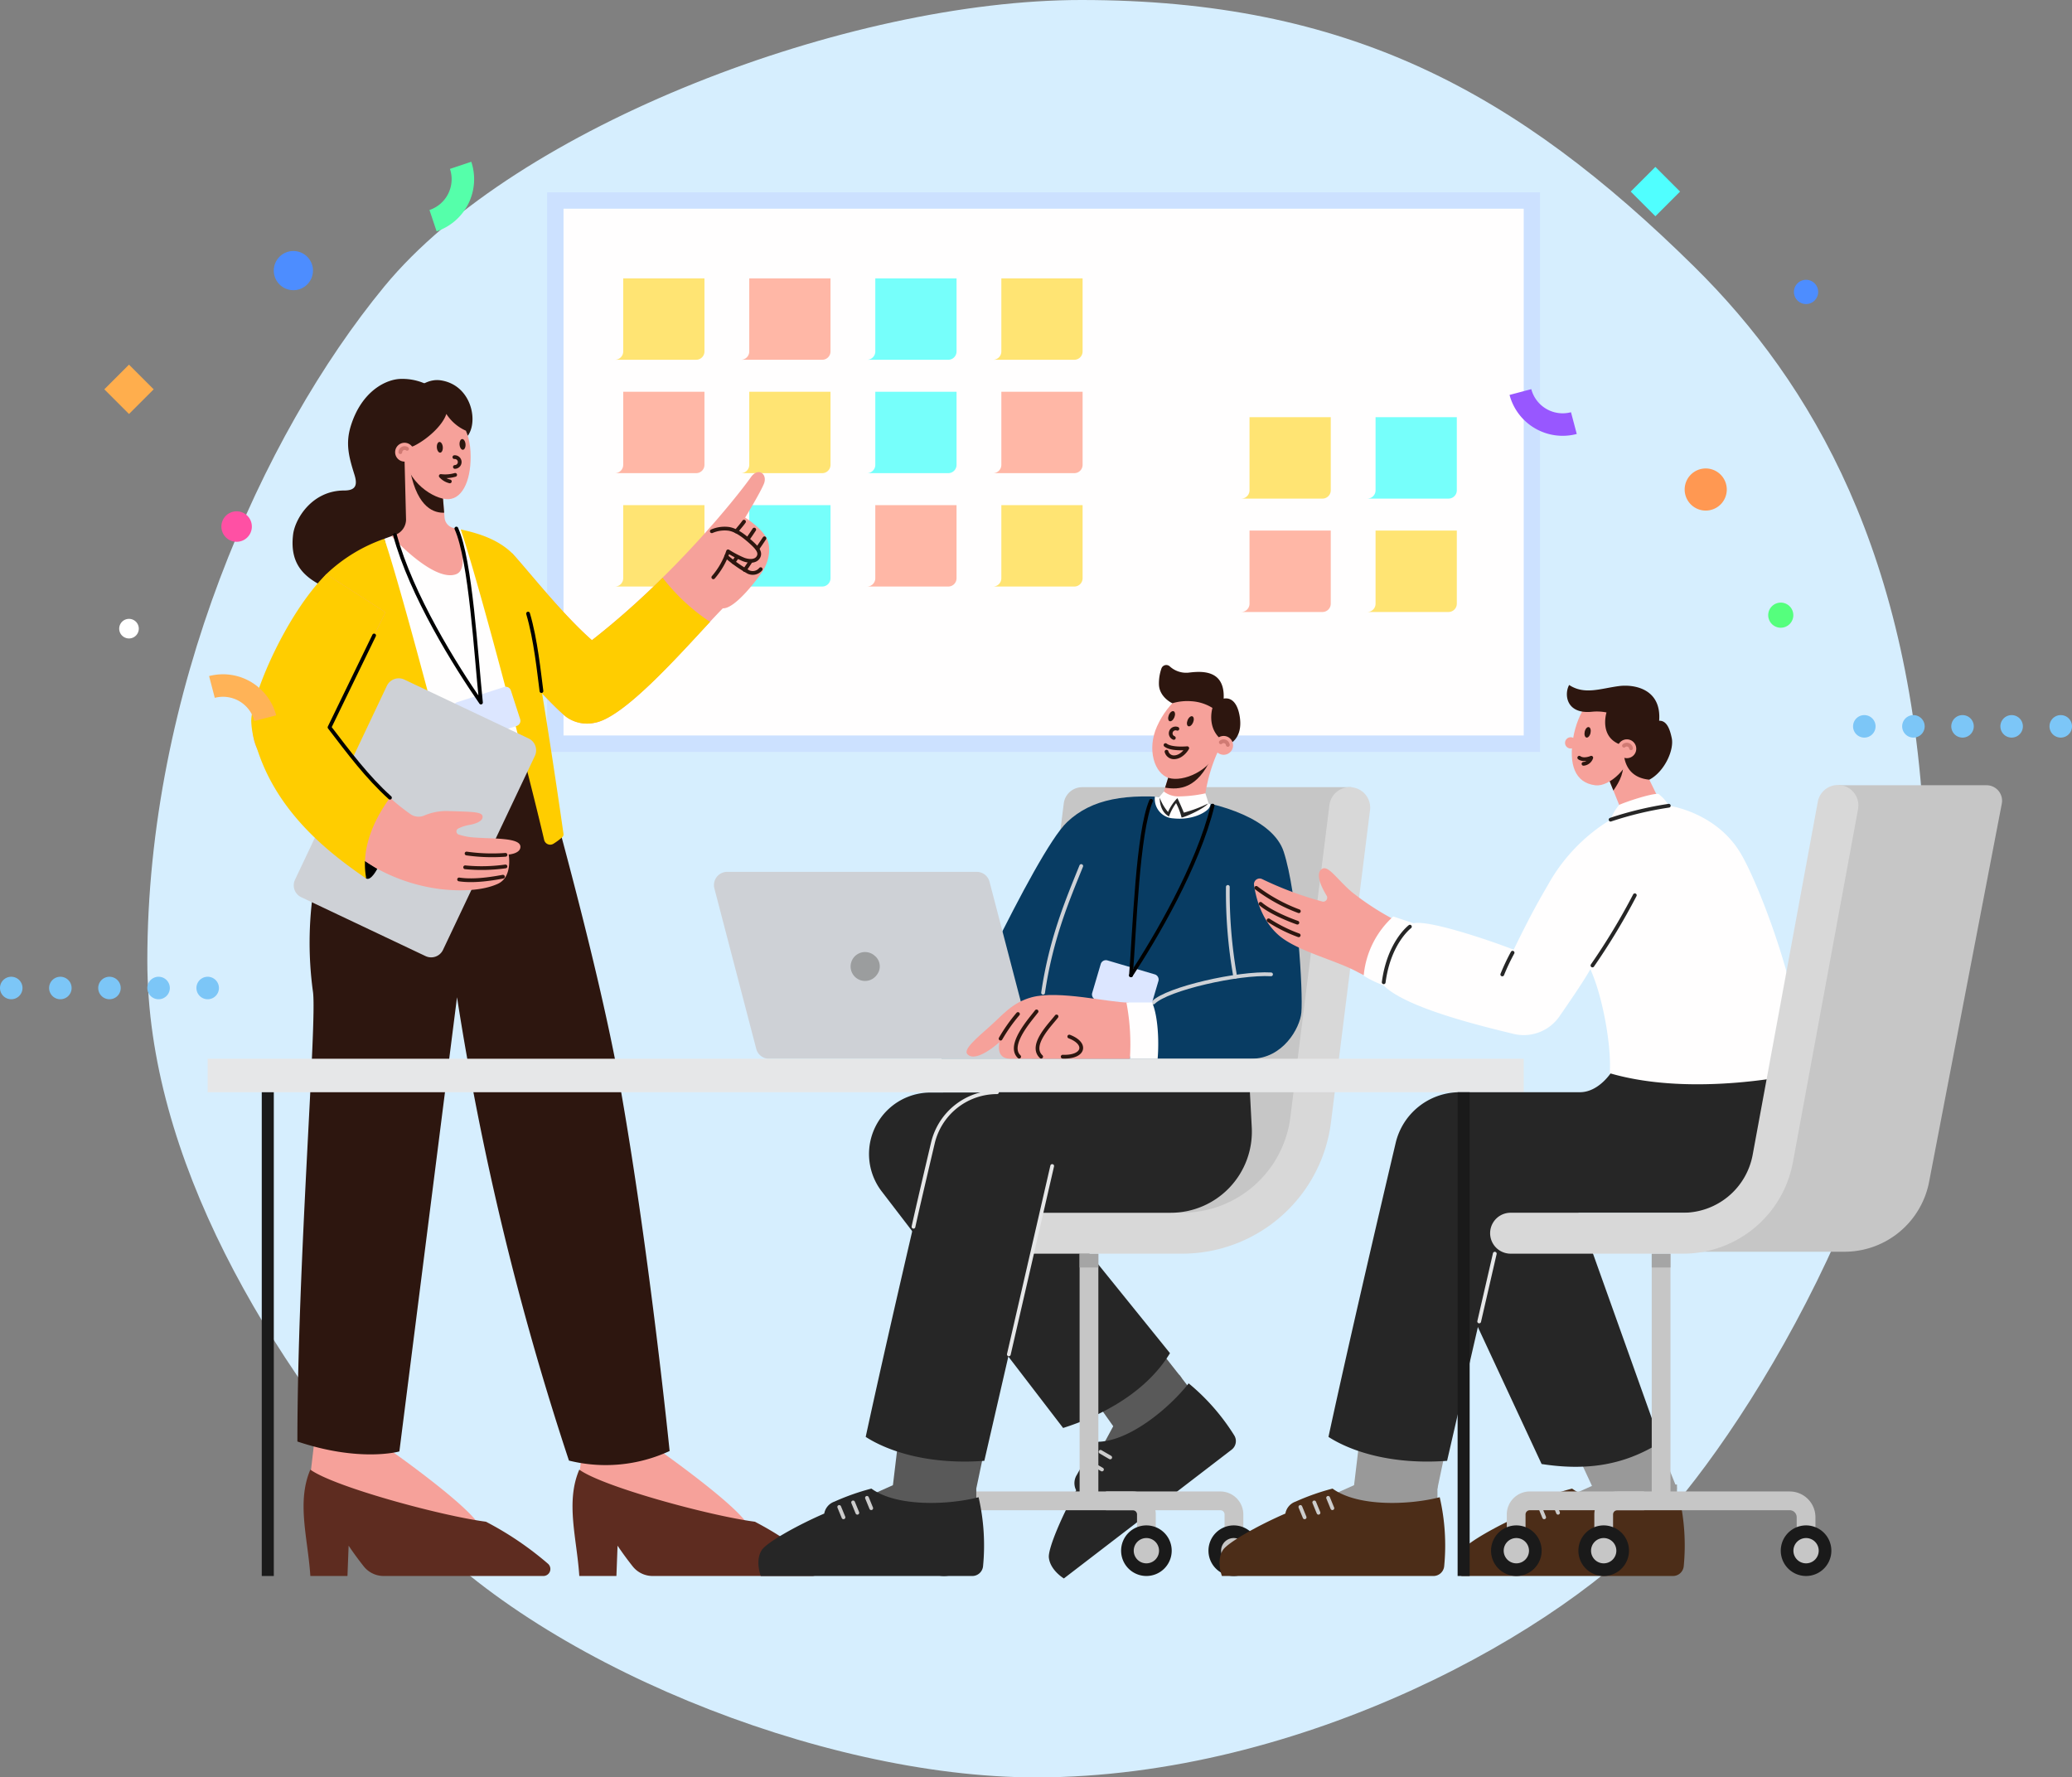 <?xml version="1.0" encoding="UTF-8"?> <svg xmlns="http://www.w3.org/2000/svg" width="552.581" height="474"><rect width="100%" height="100%" fill="#808080" stroke="none"/><defs><clipPath id="a"><path fill="none" d="M0 0h552.581v474H0z"></path></clipPath></defs><g clip-path="url(#a)"><path fill="#d6eefe" d="M513.29 225.1c2.8 71.85-41.727 148.064-69.416 179.488C417.225 434.828 347.363 474 276.29 474c-57.78 0-133.676-31.184-167.585-69.416-37.43-42.202-69.415-95.976-69.415-148.322 0-71.608 30.445-140.051 63.2-179.854C137.756 33.564 226.326 0 288.356 0c71.073 0 116.179 24.433 163.543 71.184C483.096 101.978 510.29 148.1 513.29 225.1"></path><path fill="#cce1ff" d="M145.918 51.294h264.807v149.21H145.918z"></path><path fill="#fffefe" d="M150.284 55.66H406.36v140.479H150.284z"></path><path fill="#ffb7a6" d="M221.487 93.736v-19.5h-21.669v19.5a2.21 2.21 0 0 1-2.208 2.208h21.668a2.21 2.21 0 0 0 2.208-2.208"></path><path fill="#76fffb" d="M255.101 93.736v-19.5h-21.668v19.5a2.21 2.21 0 0 1-2.208 2.208h21.668a2.21 2.21 0 0 0 2.208-2.208"></path><path fill="#ffe473" d="M288.717 93.736v-19.5h-21.668v19.5a2.21 2.21 0 0 1-2.208 2.208h21.667a2.21 2.21 0 0 0 2.208-2.208"></path><path fill="#ffb7a6" d="M187.872 123.973v-19.5h-21.669v19.5a2.21 2.21 0 0 1-2.208 2.208h21.668a2.21 2.21 0 0 0 2.208-2.208"></path><path fill="#ffe473" d="M221.487 123.973v-19.5h-21.669v19.5a2.21 2.21 0 0 1-2.208 2.208h21.668a2.21 2.21 0 0 0 2.208-2.208"></path><path fill="#76fffb" d="M255.101 123.973v-19.5h-21.668v19.5a2.21 2.21 0 0 1-2.208 2.208h21.668a2.21 2.21 0 0 0 2.208-2.208"></path><path fill="#ffb7a6" d="M288.717 123.973v-19.5h-21.668v19.5a2.21 2.21 0 0 1-2.208 2.208h21.667a2.21 2.21 0 0 0 2.208-2.208"></path><path fill="#ffe473" d="M354.901 130.76v-19.5h-21.667v19.5a2.21 2.21 0 0 1-2.208 2.208h21.667a2.21 2.21 0 0 0 2.208-2.208"></path><path fill="#76fffb" d="M388.516 130.76v-19.5h-21.667v19.5a2.21 2.21 0 0 1-2.208 2.208h21.667a2.21 2.21 0 0 0 2.209-2.208"></path><path fill="#ffb7a6" d="M354.901 160.997v-19.5h-21.667v19.5a2.21 2.21 0 0 1-2.208 2.208h21.667a2.21 2.21 0 0 0 2.208-2.208"></path><path fill="#ffe473" d="M388.516 160.997v-19.5h-21.667v19.5a2.21 2.21 0 0 1-2.208 2.208h21.667a2.21 2.21 0 0 0 2.209-2.208M187.872 154.21v-19.5h-21.669v19.5a2.21 2.21 0 0 1-2.208 2.208h21.668a2.21 2.21 0 0 0 2.208-2.208"></path><path fill="#76fffb" d="M221.487 154.21v-19.5h-21.669v19.5a2.21 2.21 0 0 1-2.208 2.208h21.668a2.21 2.21 0 0 0 2.208-2.208"></path><path fill="#ffb7a6" d="M255.101 154.21v-19.5h-21.668v19.5a2.21 2.21 0 0 1-2.208 2.208h21.668a2.21 2.21 0 0 0 2.208-2.208"></path><path fill="#ffe473" d="M288.717 154.21v-19.5h-21.668v19.5a2.21 2.21 0 0 1-2.208 2.208h21.667a2.21 2.21 0 0 0 2.208-2.208M187.872 93.736v-19.5h-21.669v19.5a2.21 2.21 0 0 1-2.208 2.208h21.668a2.21 2.21 0 0 0 2.208-2.208"></path><path fill="#999" d="m447.235 396.967-10.529-26.325-24.146-.21 12.334 26.534Z"></path><path fill="#999" d="M447.234 405.565v-9.669l-21.26-.263-7.178 3.211-.2 7.117Z"></path><path fill="#4c2d18" d="M447.842 399.28c-7.873 2.055-21.749 2.671-28.584-2.3a62.5 62.5 0 0 0-9.856 3.473 4.13 4.13 0 0 0-2.724 3.188c-7.3 3.156-15.451 7.764-16.694 9.778-1.8 2.915-.223 6.871-.223 6.871h56.4a2.886 2.886 0 0 0 2.87-2.589 57.2 57.2 0 0 0-1.192-18.421"></path><path fill="none" stroke="#ccc" stroke-linecap="round" stroke-linejoin="round" d="m410.677 401.875 1.139 2.771M414.377 400.659l1.139 2.771M418.076 399.443l1.139 2.771"></path><path fill="#262626" d="M420.943 323.424h30.558v-32.148l-53.2.084a21.244 21.244 0 0 0-18.978 30.724l31.811 68.343c11.914 1.834 21.935.4 31.684-5.753Z"></path><path fill="#595959" d="m315.113 367.451-19.048-24.25-17.345 11.457 18.67 26.4Z"></path><path fill="#595959" d="m320.346 374.272-5.887-7.67-17.023 12.736-3.738 6.917 4.171 5.77Z"></path><path fill="#262626" d="M317.002 368.914c-4.995 6.424-15.626 15.361-24.076 15.579a62.5 62.5 0 0 0-5.7 8.756 4.13 4.13 0 0 0-.22 4.188c-3.868 6.948-7.528 15.567-7.289 17.921.347 3.41 4.007 5.587 4.007 5.587l44.742-34.344a2.885 2.885 0 0 0 .7-3.8 57.2 57.2 0 0 0-12.162-13.887"></path><path fill="none" stroke="#ccc" stroke-linecap="round" stroke-linejoin="round" d="m289.102 393.604 2.59 1.505M291.296 390.387l2.59 1.505M293.491 387.169l2.59 1.505"></path><path fill="#262626" d="M281.774 323.424h20.659v-32.148l-54.315.087a16.388 16.388 0 0 0-12.978 26.36l48.384 63.091c11.487-3.655 22.5-10.1 28.5-19.944Z"></path><path fill="none" stroke="#c6c6c6" stroke-miterlimit="10" stroke-width="5" d="M251.764 407.631v-3.018a4.366 4.366 0 0 1 4.366-4.366h69.314a3.64 3.64 0 0 1 3.638 3.638v3.746M290.421 400.247v-65.916"></path><path fill="none" stroke="#c6c6c6" stroke-miterlimit="10" stroke-width="5" d="M294.951 400.247h7.144a3.64 3.64 0 0 1 3.638 3.638v3.746"></path><path fill="#1a1a1a" d="M258.51 413.541a6.746 6.746 0 1 1-6.746-6.746 6.746 6.746 0 0 1 6.746 6.746M312.48 413.541a6.746 6.746 0 1 1-6.746-6.746 6.746 6.746 0 0 1 6.746 6.746M335.777 413.541a6.746 6.746 0 1 1-6.746-6.746 6.746 6.746 0 0 1 6.746 6.746"></path><path fill="#c6c6c6" d="M255.137 413.541a3.373 3.373 0 1 1-3.373-3.372 3.373 3.373 0 0 1 3.373 3.372M309.102 413.541a3.373 3.373 0 1 1-3.373-3.372 3.373 3.373 0 0 1 3.373 3.372M332.403 413.541a3.373 3.373 0 1 1-3.373-3.372 3.373 3.373 0 0 1 3.373 3.372"></path><path fill="none" stroke="#a5a5a5" stroke-miterlimit="10" stroke-width="5" d="M290.421 338.016v-3.685"></path><path fill="#c6c6c6" d="m349.719 294.865 10.627-84.936h-71.729a4.965 4.965 0 0 0-4.927 4.349l-13.809 110.378h46.089a34.01 34.01 0 0 0 33.749-29.79"></path><path fill="#f6a19a" d="M175.353 386.418s19.22 13.477 23.674 19.572c0 0-16.407 1.641-27.424-2.226a46.4 46.4 0 0 1-17.111-10.314l1.055-9.024Z"></path><path fill="#5e2c20" d="M154.491 391.926c-3.721 8.673-.64 18.341 0 28.362h9.9l.308-8.087s1.593 2.445 4.042 5.533a6.77 6.77 0 0 0 5.3 2.554h42.596a1.865 1.865 0 0 0 1.206-3.289 86 86 0 0 0-16.534-11.184c-12.218-1.612-40.555-9.347-46.82-13.888"></path><path fill="#f6a19a" d="M103.628 386.418s19.22 13.477 23.674 19.572c0 0-16.407 1.641-27.424-2.226a46.4 46.4 0 0 1-17.111-10.314l1.055-9.024Z"></path><path fill="#2d160f" d="M94.292 205.337c17.539-.794 48.806-7.614 48.806-7.614-.711.059 15.778 54.756 22.582 93.649 7.691 43.969 12.9 95.582 12.9 95.582a40.5 40.5 0 0 1-26.848 2.555 767 767 0 0 1-29.848-123.568L106.508 387.07s-10.411 2.982-27.195-2.644c0-47.6 5.255-111.842 4.157-119.893a96.28 96.28 0 0 1 10.827-59.2"></path><path fill="#f6a19a" d="M150.87 191.083a9.5 9.5 0 0 0 7.694 1.675c8.645-1.474 25.772-21.923 34.2-30.529 3.447.167 9.824-8.633 10.621-9.888 1.933-3.047 2.277-6.706.972-8.99-1.641-2.871-5.632-5.313-5.632-5.313s3.909-6.411 4.987-8.985-1.461-4.606-3.451-1.8c-3.983 5.615-21.111 26.908-42.4 43.473-7.888-6.923-16.917-18.435-21.218-23.133l-13.99 12.7s21.167 24.912 28.21 30.791"></path><path fill="#ffcd00" d="M176.711 154.055a215 215 0 0 1-18.843 16.671c-7.888-6.923-16.917-18.434-21.218-23.133l-13.99 12.7s21.167 24.912 28.21 30.791a9.5 9.5 0 0 0 7.694 1.675c7.6-1.3 21.791-17.19 30.8-26.91a52.8 52.8 0 0 1-12.651-11.794"></path><path fill="none" stroke="#2d160f" stroke-linecap="round" stroke-linejoin="round" d="M198.418 139.121c-.711 1.008-1.342 1.643-2.064 2.6M201.146 141.232a94 94 0 0 1-1.706 2.512M196.456 148.728c-.308.446-.54.776-.853 1.2M203.872 143.555c-.616.932-1.238 1.85-1.863 2.737M200.134 149.774c-.5.765-1.009 1.517-1.519 2.245"></path><path fill="#2d160f" d="M114.836 103.058a15 15 0 0 0-7.75-2.015c-3.983-.012-10.635 3.164-13.536 12.569-1.464 4.748-.49 8.3.967 12.945.86 2.739.426 4.25-2.725 4.25-8.6 0-13.115 7.57-13.624 11.723-1.055 8.614 3.674 12.117 10.372 14.9 9.628 4 20.128-6.81 20.128-6.81l1.727-20.764Z"></path><path fill="#fffefe" d="m141.284 201.677-9.395-43.8-9.019-16.681a11 11 0 0 0-1.166-.243s-15.542 1.43-17.281 2.031c-.594.205-1.3.466-1.927.7l14.95 64.894c6.1-1.524 18.3-5.035 23.838-6.9"></path><path fill="#f6a19a" d="M121.677 153.118c3.284-1.253 1.119-8.907.026-12.166l-.669-.134a3.085 3.085 0 0 1-2.476-2.784l-.851-10.517-9.818-4.831.4 15.918a4.39 4.39 0 0 1-2.957 4.064q-.453.155-.905.315c3.327 3.562 12.174 12.074 17.255 10.135"></path><path fill="#2d160f" d="M118.452 136.729c-2.462.084-7.013-1.016-9.03-11.059l.246-.79 8.039 2.637Z"></path><path fill="#f6a19a" d="M125.481 120.445c.356 7.03-1.89 12.486-5.851 12.675-3.878.186-11.362-4.756-11.717-11.786s3.289-12.927 8.14-13.173 9.072 5.255 9.428 12.285"></path><path fill="none" stroke="#2d160f" stroke-linecap="round" stroke-linejoin="round" d="M121.18 121.914a1.308 1.308 0 1 1 .139 2.611M121.385 126.641a9.5 9.5 0 0 1-3.833.3 4.7 4.7 0 0 0 2.411 1.438"></path><path fill="#2d160f" d="M124.147 118.457c.06.787-.247 1.452-.684 1.486s-.84-.578-.9-1.366.247-1.452.684-1.485.84.578.9 1.365M118.09 119.229c.06.787-.247 1.452-.684 1.486s-.84-.578-.9-1.366.247-1.452.684-1.485.84.578.9 1.365M124.762 116.211c2.894-4.049.859-13.55-7.211-14.779-5.25-.8-10.536 5.087-12.232 11.9a14.1 14.1 0 0 0-.4 5.569s3.87.806 5.5 0c3.516-1.74 7.614-5.405 8.618-8.513a12 12 0 0 0 5.213 4.474Z"></path><path fill="#f6a19a" d="M110.137 119.474a2.51 2.51 0 1 1-3.364-1.132 2.51 2.51 0 0 1 3.364 1.132"></path><path fill="none" stroke="#d07a73" stroke-linecap="round" stroke-linejoin="round" d="M108.562 119.695a1.14 1.14 0 0 0-1.792.89"></path><path fill="none" stroke="#2d160f" stroke-linecap="round" stroke-linejoin="round" d="M202.869 151.784a2.74 2.74 0 0 1-3.279.752 35 35 0 0 1-5.92-4.173"></path><path fill="#ffcd00" d="M126.536 233.052c-5.538-23.1-19.346-75.576-24.041-89.368a42.7 42.7 0 0 0-15.483 9.433c3.108 6.292-2.63 71.316-3.54 81.384a1.5 1.5 0 0 0 1.214 1.6c11.735 2.405 28.188.451 41.85-3.054M145.118 223.976c-4.649-19.889-17.491-68.756-22.249-82.781 4.8 1.033 9.922 2.624 13.781 6.4 3.636 4.838 12.7 68.258 13.623 74.744a1.03 1.03 0 0 1-.311.91 17 17 0 0 1-2.349 1.756 1.655 1.655 0 0 1-2.494-1.024"></path><path fill="#dce6ff" d="m123.456 196.714-2.469-7.637a1.44 1.44 0 0 1 .927-1.814l12.52-4.048a1.44 1.44 0 0 1 1.814.928l2.469 7.637a1.44 1.44 0 0 1-.928 1.813l-12.519 4.049a1.44 1.44 0 0 1-1.814-.928"></path><path fill="#ced1d6" d="m113.482 254.971-33.142-15.7a3.5 3.5 0 0 1-1.667-4.662l24.5-51.713a3.5 3.5 0 0 1 4.664-1.665l33.142 15.7a3.5 3.5 0 0 1 1.665 4.663l-24.495 51.714a3.5 3.5 0 0 1-4.663 1.665"></path><path d="m96.394 228.975 4.235 2.7s-1.66 3.29-2.949 2.616-1.286-5.318-1.286-5.318"></path><path fill="#f6a19a" d="M87.884 193.966c6.57 8.574 12.74 16.954 21.566 23.137a3.79 3.79 0 0 0 3.713.372 15.1 15.1 0 0 1 6.7-1.169c5.713.175 8.438.175 8.79 1.23s-.967 2.021-3.516 2.461a11 11 0 0 0-2.921.95.869.869 0 0 0 .089 1.6 16.6 16.6 0 0 0 4.435.813c4.967.365 12.051-.007 12.051 2.461 0 1.863-3.135 2.06-3.135 2.06s1.142 5.977-2.9 7.822-9.895 2.031-15.294 1.406a47.5 47.5 0 0 1-16.547-5.274c-9.89-5.392-28.222-22.619-32.359-32.2a10.88 10.88 0 0 1-.995-6.308c1.3-7.924 12.53-31.945 19.455-40.2l15.778 10.141Z"></path><path fill="#ffcd00" d="M103.999 212.733c-6.1-5.5-10.987-12.073-16.116-18.766l14.906-30.708-15.774-10.141c-10.958 10.977-19.966 32.558-20.011 39.163a22 22 0 0 0 1.547 7.353c5.426 17.083 18.929 27.673 29.13 34.662-1.538-8.087 2.11-15.778 6.319-21.563"></path><path fill="none" stroke="#000" stroke-linecap="round" stroke-linejoin="round" d="M103.998 212.733c-6.1-5.5-10.987-12.073-16.116-18.766l11.893-24.5"></path><path fill="#5e2c20" d="M82.767 391.926c-3.721 8.673-.64 18.341 0 28.362h9.9l.308-8.087s1.593 2.445 4.042 5.533a6.77 6.77 0 0 0 5.3 2.554h42.594a1.865 1.865 0 0 0 1.206-3.289 86 86 0 0 0-16.527-11.185c-12.218-1.612-40.555-9.347-46.82-13.888"></path><path fill="none" stroke="#2d160f" stroke-linecap="round" stroke-linejoin="round" d="M134.803 227.967a48.4 48.4 0 0 1-10.372-.351M134.802 231.063a45.7 45.7 0 0 1-10.753.228M134.129 233.798c-2.175.4-7.471 1.377-11.69.733M189.831 141.675a8.67 8.67 0 0 1 4.454-.65c2.122.3 4.3 2.071 5.85 3.444 1.863 1.655 2.826 2.855 2.108 4.1-.662 1.147-2.285 1.232-3.925.642a28 28 0 0 1-4.145-2.176 20.5 20.5 0 0 1-3.936 6.922"></path><path fill="none" stroke="#000" stroke-linecap="round" stroke-linejoin="round" d="M105.328 142.668c4.362 16.073 16.172 34.933 22.941 44.691M121.704 140.952c3.815 8.377 5.247 33.814 6.565 46.406M140.829 163.636c2.061 6.958 2.921 15.75 3.573 20.663"></path><path fill="#595959" d="m260.368 396.968 5.531-26.325-24.306-3.463-3.567 29.788Z"></path><path fill="#595959" d="M260.368 405.565v-9.669l-21.26-.263-7.178 3.211-.2 7.117Z"></path><path fill="#262626" d="M260.98 399.28c-7.873 2.055-21.749 2.671-28.584-2.3a62.5 62.5 0 0 0-9.856 3.473 4.13 4.13 0 0 0-2.724 3.188c-7.3 3.156-15.451 7.764-16.694 9.778-1.8 2.915-.223 6.871-.223 6.871h56.4a2.886 2.886 0 0 0 2.87-2.589 57.2 57.2 0 0 0-1.189-18.421"></path><path fill="none" stroke="#ccc" stroke-linecap="round" stroke-linejoin="round" d="m223.811 401.875 1.139 2.771M227.511 400.659l1.139 2.771M231.21 399.443l1.139 2.771"></path><path fill="#999" d="m383.352 396.968 5.531-26.325-24.306-3.463-3.567 29.788Z"></path><path fill="#999" d="M383.352 405.565v-9.669l-21.26-.263-7.178 3.211-.2 7.117Z"></path><path fill="#4c2d18" d="M383.959 399.28c-7.873 2.055-21.749 2.671-28.584-2.3a62.5 62.5 0 0 0-9.855 3.473 4.13 4.13 0 0 0-2.725 3.188c-7.3 3.156-15.451 7.764-16.694 9.778-1.8 2.915-.223 6.871-.223 6.871h56.4a2.886 2.886 0 0 0 2.87-2.589 57.2 57.2 0 0 0-1.192-18.421"></path><path fill="none" stroke="#ccc" stroke-linecap="round" stroke-linejoin="round" d="m346.794 401.875 1.139 2.771M350.494 400.659l1.139 2.771M354.194 399.443l1.139 2.771"></path><path fill="#d8d8d8" d="M315.293 334.331h-50.686a5.457 5.457 0 1 1 0-10.914h50.686a29.1 29.1 0 0 0 28.831-25.449l10.417-83.261a5.457 5.457 0 0 1 10.83 1.355l-10.416 83.259a40.035 40.035 0 0 1-39.662 35.009"></path><path fill="#083c63" d="M251.062 282.347s24.883-54.933 33.518-63.11c6.622-6.27 15.763-7.735 29.416-6.387 11.6 1.145 25.561 5.736 28.349 14.27 3.647 11.162 5.194 37.569 4.714 42.923-.365 4.072-4.891 12.3-13.4 12.3Z"></path><path fill="#ced1d6" d="M271.648 282.346h-66.553a3.526 3.526 0 0 1-3.412-2.636l-11.164-42.785a3.526 3.526 0 0 1 3.412-4.417h66.553a3.53 3.53 0 0 1 3.412 2.636l11.168 42.785a3.527 3.527 0 0 1-3.412 4.417"></path><path fill="#f6a19a" d="M324.83 200.326a44.4 44.4 0 0 0-3.362 11.249c-7.618 5.68-11.076-.483-11.076-.483l2.846-9.145Z"></path><path fill="#2d160f" d="M310.718 210.05c3.829.646 8.6.3 12.376-8.006l-9.854-.1Z"></path><path fill="#f6a19a" d="M381.735 250.118c-4.448-2.4-8-3.935-9.335-4.561a72.5 72.5 0 0 1-11.922-7.7c-3.906-3.356-6.194-7.128-7.884-6.156-1.426.819-1.137 3.3 1.2 7.145a1.054 1.054 0 0 1-1.122 1.582 92 92 0 0 1-16.065-5.986 1.513 1.513 0 0 0-2.168 1.588c.521 3.548 2.093 9.657 6.841 13.6 4.879 4.052 15 6.475 20.6 9.5 2.308 1.249 6.417 2.954 11.006 5.566Z"></path><path fill="none" stroke="#2d160f" stroke-linecap="round" stroke-linejoin="round" d="M346.35 249.426a39.5 39.5 0 0 1-8.031-3.994M345.997 246.06c-2.572-.9-7.368-2.917-9.82-5.023M346.389 243.009a44.6 44.6 0 0 1-11.351-6.233"></path><path fill="#f6a19a" d="M308.587 193.653c-2.828 6.248-.652 12.74 3.16 13.832 3.733 1.068 11.033-1.7 13.573-8.265s.926-13.307-3.6-15.06-10.226 3.081-13.129 9.493"></path><path fill="none" stroke="#2d160f" stroke-linecap="round" stroke-linejoin="round" d="M313.996 194.352a1.307 1.307 0 1 0-.95 2.436M310.832 198.7c1.561 1.241 5.795.828 5.795.828s-1.264 2.29-3.384 2.419a2.036 2.036 0 0 1-2.143-1.492"></path><path fill="#2d160f" d="M311.72 190.692c-.3.729-.221 1.456.184 1.625s.979-.286 1.282-1.014.221-1.457-.184-1.625-.979.285-1.282 1.014M316.722 192.047c-.3.729-.221 1.456.184 1.625s.979-.286 1.282-1.014.221-1.457-.184-1.625-.979.285-1.282 1.014"></path><path fill="#7cc6f7" d="M6 263.483a3 3 0 1 1-3-3 3 3 0 0 1 3 3M19.097 263.483a3 3 0 1 1-3-3 3 3 0 0 1 3 3M32.194 263.483a3 3 0 1 1-3-3 3 3 0 0 1 3 3M45.29 263.483a3 3 0 1 1-3-3 3 3 0 0 1 3 3M58.387 263.483a3 3 0 1 1-3-3 3 3 0 0 1 3 3"></path><path fill="#fffefe" d="M313.997 212.849c-2.108-.208-4.1-.34-6-.407a5.2 5.2 0 0 0 4.884 5.8c4.864.527 8.359-1.376 9.428-2.578a2.9 2.9 0 0 0 .577-1.321 67 67 0 0 0-8.892-1.492"></path><path fill="#fffefe" d="m322.312 214.204-.843-2.63a35 35 0 0 1-7.472.814 6.3 6.3 0 0 1-3.6-1.3l-1.186 1.395a12.7 12.7 0 0 0 2.153 4.406 18 18 0 0 1 2.633-3.917c.3 1 1.11 2.643 1.769 4.28a26.5 26.5 0 0 0 6.546-3.049"></path><path fill="#2d160f" d="M323.355 188.796a12 12 0 0 0-5.608-1.79 14 14 0 0 0-5.095.538s-3.461-1.563-3.578-5.02a12.1 12.1 0 0 1 .666-4.247 1.368 1.368 0 0 1 2.192-.594 6.5 6.5 0 0 0 4.978 1.707c3.158-.377 9.8-1.084 9.428 6.914 2.336-.41 3.749 1.552 4.27 4.694 1 6.006-2.859 7.493-2.859 7.493-6.517-2.964-4.4-9.694-4.4-9.694"></path><path fill="#f6a19a" d="M323.984 197.905a2.51 2.51 0 1 0 3.225-1.484 2.51 2.51 0 0 0-3.225 1.484"></path><path fill="none" stroke="#d07a73" stroke-linecap="round" stroke-linejoin="round" d="M325.575 197.956a1.14 1.14 0 0 1 1.877.694"></path><path fill="#262626" d="M322.145 214.309a36.3 36.3 0 0 1-6.432 2.408c-.948-2.354-1.716-3.868-1.716-3.868a12.3 12.3 0 0 0-2.492 3.7 13 13 0 0 1-2.223-3.805s-.166 3.568 2.473 4.986a14.5 14.5 0 0 1 1.89-3.555 17.2 17.2 0 0 1 1.468 3.841c.974-.088 6.033-2.4 7.032-3.7"></path><path fill="#9b9d9e" d="M233.854 259.958a3.852 3.852 0 1 1-.606-5.1 3.645 3.645 0 0 1 .606 5.1"></path><path fill="none" stroke="#ced1d6" stroke-linecap="round" stroke-linejoin="round" d="M278.179 264.753c2.109-14.326 6.372-24.391 10.178-33.8M329.424 260.489a129 129 0 0 1-1.972-23.966"></path><path fill="none" stroke="#ced1d6" stroke-linecap="round" stroke-linejoin="round" d="M307.61 267.346c3.717-3.7 22.63-8 31.365-7.505"></path><path fill="#e6e7e8" d="M55.389 282.346H406.36v8.934H55.389z"></path><path fill="#262626" d="M230.874 383.196c5.354-24.792 13.465-59.5 17.918-78.383a17.57 17.57 0 0 1 17.108-13.536h67.436l.495 9.365a21.637 21.637 0 0 1-21.608 22.78h-34.486l-15.227 66.153c-14.789 1.091-25.631-2.515-31.637-6.383M354.289 383.196c5.354-24.792 13.465-59.5 17.918-78.383a17.57 17.57 0 0 1 17.108-13.536h32.005c5.362 0 8.79-5.886 8.79-5.886h46.566l.495 15.251a21.64 21.64 0 0 1-21.61 22.783h-54.409l-15.227 66.153c-14.789 1.091-25.631-2.515-31.637-6.383"></path><path fill="none" stroke="#e6e7e8" stroke-linecap="round" stroke-linejoin="round" d="m269.048 361.179 11.561-50.226M394.483 352.404l4.16-18.073M243.615 327.152s.724-3.46 5.178-22.342a17.57 17.57 0 0 1 17.103-13.534"></path><path fill="#1a1a1a" d="M69.808 291.28h3.211v129.008h-3.211zM388.73 291.28h3.211v129.008h-3.211z"></path><path fill="#dce6ff" d="m306.663 269.335 2.272-7.7a1.44 1.44 0 0 0-.974-1.789l-12.62-3.725a1.44 1.44 0 0 0-1.789.974l-2.272 7.7a1.44 1.44 0 0 0 .974 1.789l12.62 3.725a1.44 1.44 0 0 0 1.789-.974"></path><path fill="none" stroke="#000" stroke-linecap="round" stroke-linejoin="round" d="M323.394 214.841c-3.947 16.18-15.267 35.337-21.783 45.267"></path><path fill="none" stroke="#000" stroke-linecap="round" stroke-linejoin="round" d="M306.983 213.547c-3.6 8.472-4.374 33.938-5.367 46.561"></path><path fill="#f6a19a" d="M301.282 282.346c1.23-4.16 1.93-9.833-.3-14.981-5.274 0-18.616-3.348-25.823-1.415-5.223 1.4-7.779 4.747-11.178 7.761-3.691 3.274-7.168 6.2-5.977 7.435 2.373 2.461 8.57-3.252 8.57-3.252s-1.245 4.453 2.857 4.453Z"></path><path fill="none" stroke="#2d160f" stroke-linecap="round" stroke-linejoin="round" d="M266.849 276.985a44 44 0 0 1 4.63-6.564M277.666 281.792c-3.223-3.046 2.479-8.579 4.1-10.723M283.409 281.792c5.684.235 6.739-3.456 1.758-5.362M271.801 281.792c-3.223-3.046 3.012-9.927 4.636-12.07"></path><path fill="#fffefe" d="M308.729 282.346c.41-4.746.089-11.425-1.465-15h-6.863a59 59 0 0 1 .93 15Z"></path><path fill="none" stroke="#c6c6c6" stroke-miterlimit="10" stroke-width="5" d="M481.658 407.631v-3.018a4.366 4.366 0 0 0-4.366-4.366h-69.31a3.64 3.64 0 0 0-3.638 3.638v3.746M443.002 400.247v-65.916"></path><path fill="none" stroke="#c6c6c6" stroke-miterlimit="10" stroke-width="5" d="M438.472 400.247h-7.144a3.64 3.64 0 0 0-3.638 3.638v3.746"></path><path fill="#1a1a1a" d="M474.912 413.541a6.746 6.746 0 1 0 6.746-6.746 6.746 6.746 0 0 0-6.746 6.746M420.943 413.541a6.746 6.746 0 1 0 6.746-6.746 6.746 6.746 0 0 0-6.746 6.746M397.647 413.541a6.746 6.746 0 1 0 6.746-6.746 6.746 6.746 0 0 0-6.746 6.746"></path><path fill="#c6c6c6" d="M478.286 413.541a3.373 3.373 0 1 0 3.373-3.372 3.373 3.373 0 0 0-3.373 3.372M424.317 413.541a3.373 3.373 0 1 0 3.373-3.372 3.373 3.373 0 0 0-3.373 3.372M401.02 413.541a3.373 3.373 0 1 0 3.373-3.372 3.373 3.373 0 0 0-3.373 3.372"></path><path fill="none" stroke="#a5a5a5" stroke-miterlimit="10" stroke-width="5" d="M443.002 338.016v-3.685"></path><path fill="#ffae4d" d="m27.822 103.823 6.581-6.581 6.581 6.581-6.581 6.581z"></path><path fill="#50ffff" d="m434.893 51.091 6.58-6.58 6.58 6.58-6.58 6.58z"></path><path fill="#4d8dff" d="M83.463 72.162a5.223 5.223 0 1 1-5.221-5.222 5.223 5.223 0 0 1 5.223 5.223M484.886 77.85a3.231 3.231 0 1 1-3.231-3.231 3.23 3.23 0 0 1 3.231 3.231"></path><path fill="#fff" d="M37.015 167.652a2.612 2.612 0 1 1-2.612-2.612 2.61 2.61 0 0 1 2.612 2.612"></path><path fill="#ff50a4" d="M67.166 140.422a4.062 4.062 0 1 1-4.062-4.062 4.063 4.063 0 0 1 4.062 4.062"></path><path fill="#ff9852" d="M460.517 130.548a5.617 5.617 0 1 1-5.62-5.62 5.617 5.617 0 0 1 5.616 5.617"></path><path fill="none" stroke="#5fa" stroke-miterlimit="10" stroke-width="6" d="M122.842 44.092a11.66 11.66 0 0 1-7.355 14.757"></path><path fill="none" stroke="#9857ff" stroke-miterlimit="10" stroke-width="6" d="M419.737 112.833a11.66 11.66 0 0 1-14.257-8.283"></path><path fill="none" stroke="#ffb357" stroke-miterlimit="10" stroke-width="6" d="M56.52 183.198a11.66 11.66 0 0 1 14.231 8.327"></path><path fill="#c6c6c6" d="m514.472 315.175 19.386-100.848a4.135 4.135 0 0 0-4.06-4.915h-39.335L468.93 321.434l-19.621 12.381h42.6a22.976 22.976 0 0 0 22.564-18.64"></path><path fill="#f6a19a" d="M436.468 201.07s2.871 5.743 5.918 12.072a74 74 0 0 1-10.137 2.581l-4.395-10.9Z"></path><path fill="#2d160f" d="M430.278 210.831c1.745-2.563 3.114-5.16 2.426-8.31l-4.849 2.3Z"></path><path fill="#f6a19a" d="M419.533 196.898c-1.142 6.761.351 11.849 5.954 12.529 3.576.434 9.553-4.494 10.365-11.487s-2.157-13.081-6.631-13.6-8.516 5.619-9.688 12.558"></path><path fill="none" stroke="#2d160f" stroke-linecap="round" stroke-linejoin="round" d="M421.174 202.07c1.223.878 3.2 0 3.2 0a2.38 2.38 0 0 1-2.069 1.626"></path><path fill="#2d160f" d="M422.625 195.126c-.172.771.035 1.473.463 1.568s.915-.451 1.087-1.222-.035-1.472-.463-1.568-.915.451-1.087 1.222"></path><path fill="#7cc6f7" d="M500.194 193.704a3 3 0 1 1-3-3 3 3 0 0 1 3 3M513.291 193.704a3 3 0 1 1-3-3 3 3 0 0 1 3 3M526.388 193.704a3 3 0 1 1-3-3 3 3 0 0 1 3 3M539.484 193.704a3 3 0 1 1-3-3 3 3 0 0 1 3 3M552.581 193.704a3 3 0 1 1-3-3 3 3 0 0 1 3 3"></path><path fill="#2d160f" d="M428.44 189.996a13 13 0 0 0-3.985-.176c-6.855.645-7.325-4.746-5.977-7.149 4.1 2.7 8.348.937 13.3.293 3.925-.511 11.368.644 10.7 9.246 1.97-.076 2.84 2.08 3.367 4.658.649 3.173-1.952 8.928-5.977 11.058-8.086-.762-6.766-9.063-6.766-9.063-6.954-1.7-4.661-8.868-4.661-8.868"></path><path fill="#f6a19a" d="M431.51 198.811a2.51 2.51 0 1 0 3.225-1.484 2.51 2.51 0 0 0-3.225 1.484M417.479 197.591a1.5 1.5 0 1 0 1.923-.885 1.5 1.5 0 0 0-1.923.885"></path><path fill="none" stroke="#d07a73" stroke-linecap="round" stroke-linejoin="round" d="M433.102 198.863a1.14 1.14 0 0 1 1.877.694"></path><path fill="#55ff7d" d="M478.262 164.054a3.349 3.349 0 1 1-3.348-3.348 3.35 3.35 0 0 1 3.348 3.348"></path><path fill="#fffefe" d="M363.682 260.223a24.16 24.16 0 0 1 7.889-15.822c1.886.641 3.232 1.093 5.411 1.818 4.483-1.028 23.255 5.628 26.693 7.058 5.046-10.372 7.124-13.759 9.207-17.4a47.1 47.1 0 0 1 16.642-17.287l15.528-3.721s12.218 1.583 18.886 12.248c5.728 9.165 19.174 45.735 15.893 59.213 0 0-28.01 6.446-50.512-.117.469-7.618-1.992-20.744-5.186-27.747-1.4 2.584-5.175 8.159-8.257 12.6a11.57 11.57 0 0 1-12.221 4.654c-9.425-2.278-28.817-7.038-34.693-12.95a30 30 0 0 1-5.28-2.552"></path><path fill="#fffefe" d="M431.816 214.642c2.093-.918 8.432-3.026 10.453-2.939a10.4 10.4 0 0 1 2.784 3.164c-1.9.762-15.528 3.72-15.528 3.72a12.9 12.9 0 0 1 2.291-3.946"></path><path fill="none" stroke="#262626" stroke-linecap="round" stroke-linejoin="round" d="M429.525 218.592a92 92 0 0 1 15.528-3.721M424.69 257.475a174 174 0 0 0 11.3-18.726M400.643 259.867a56 56 0 0 1 2.747-5.8M369.021 261.954c1.406-10.694 7.013-14.839 6.986-14.831"></path><path fill="#d8d8d8" d="M448.859 334.331h-46a5.457 5.457 0 0 1 0-10.914h46a18.874 18.874 0 0 0 18.559-15.45l17.361-94.087a5.457 5.457 0 1 1 10.732 1.98l-17.36 94.087a29.79 29.79 0 0 1-29.292 24.383"></path></g></svg> 